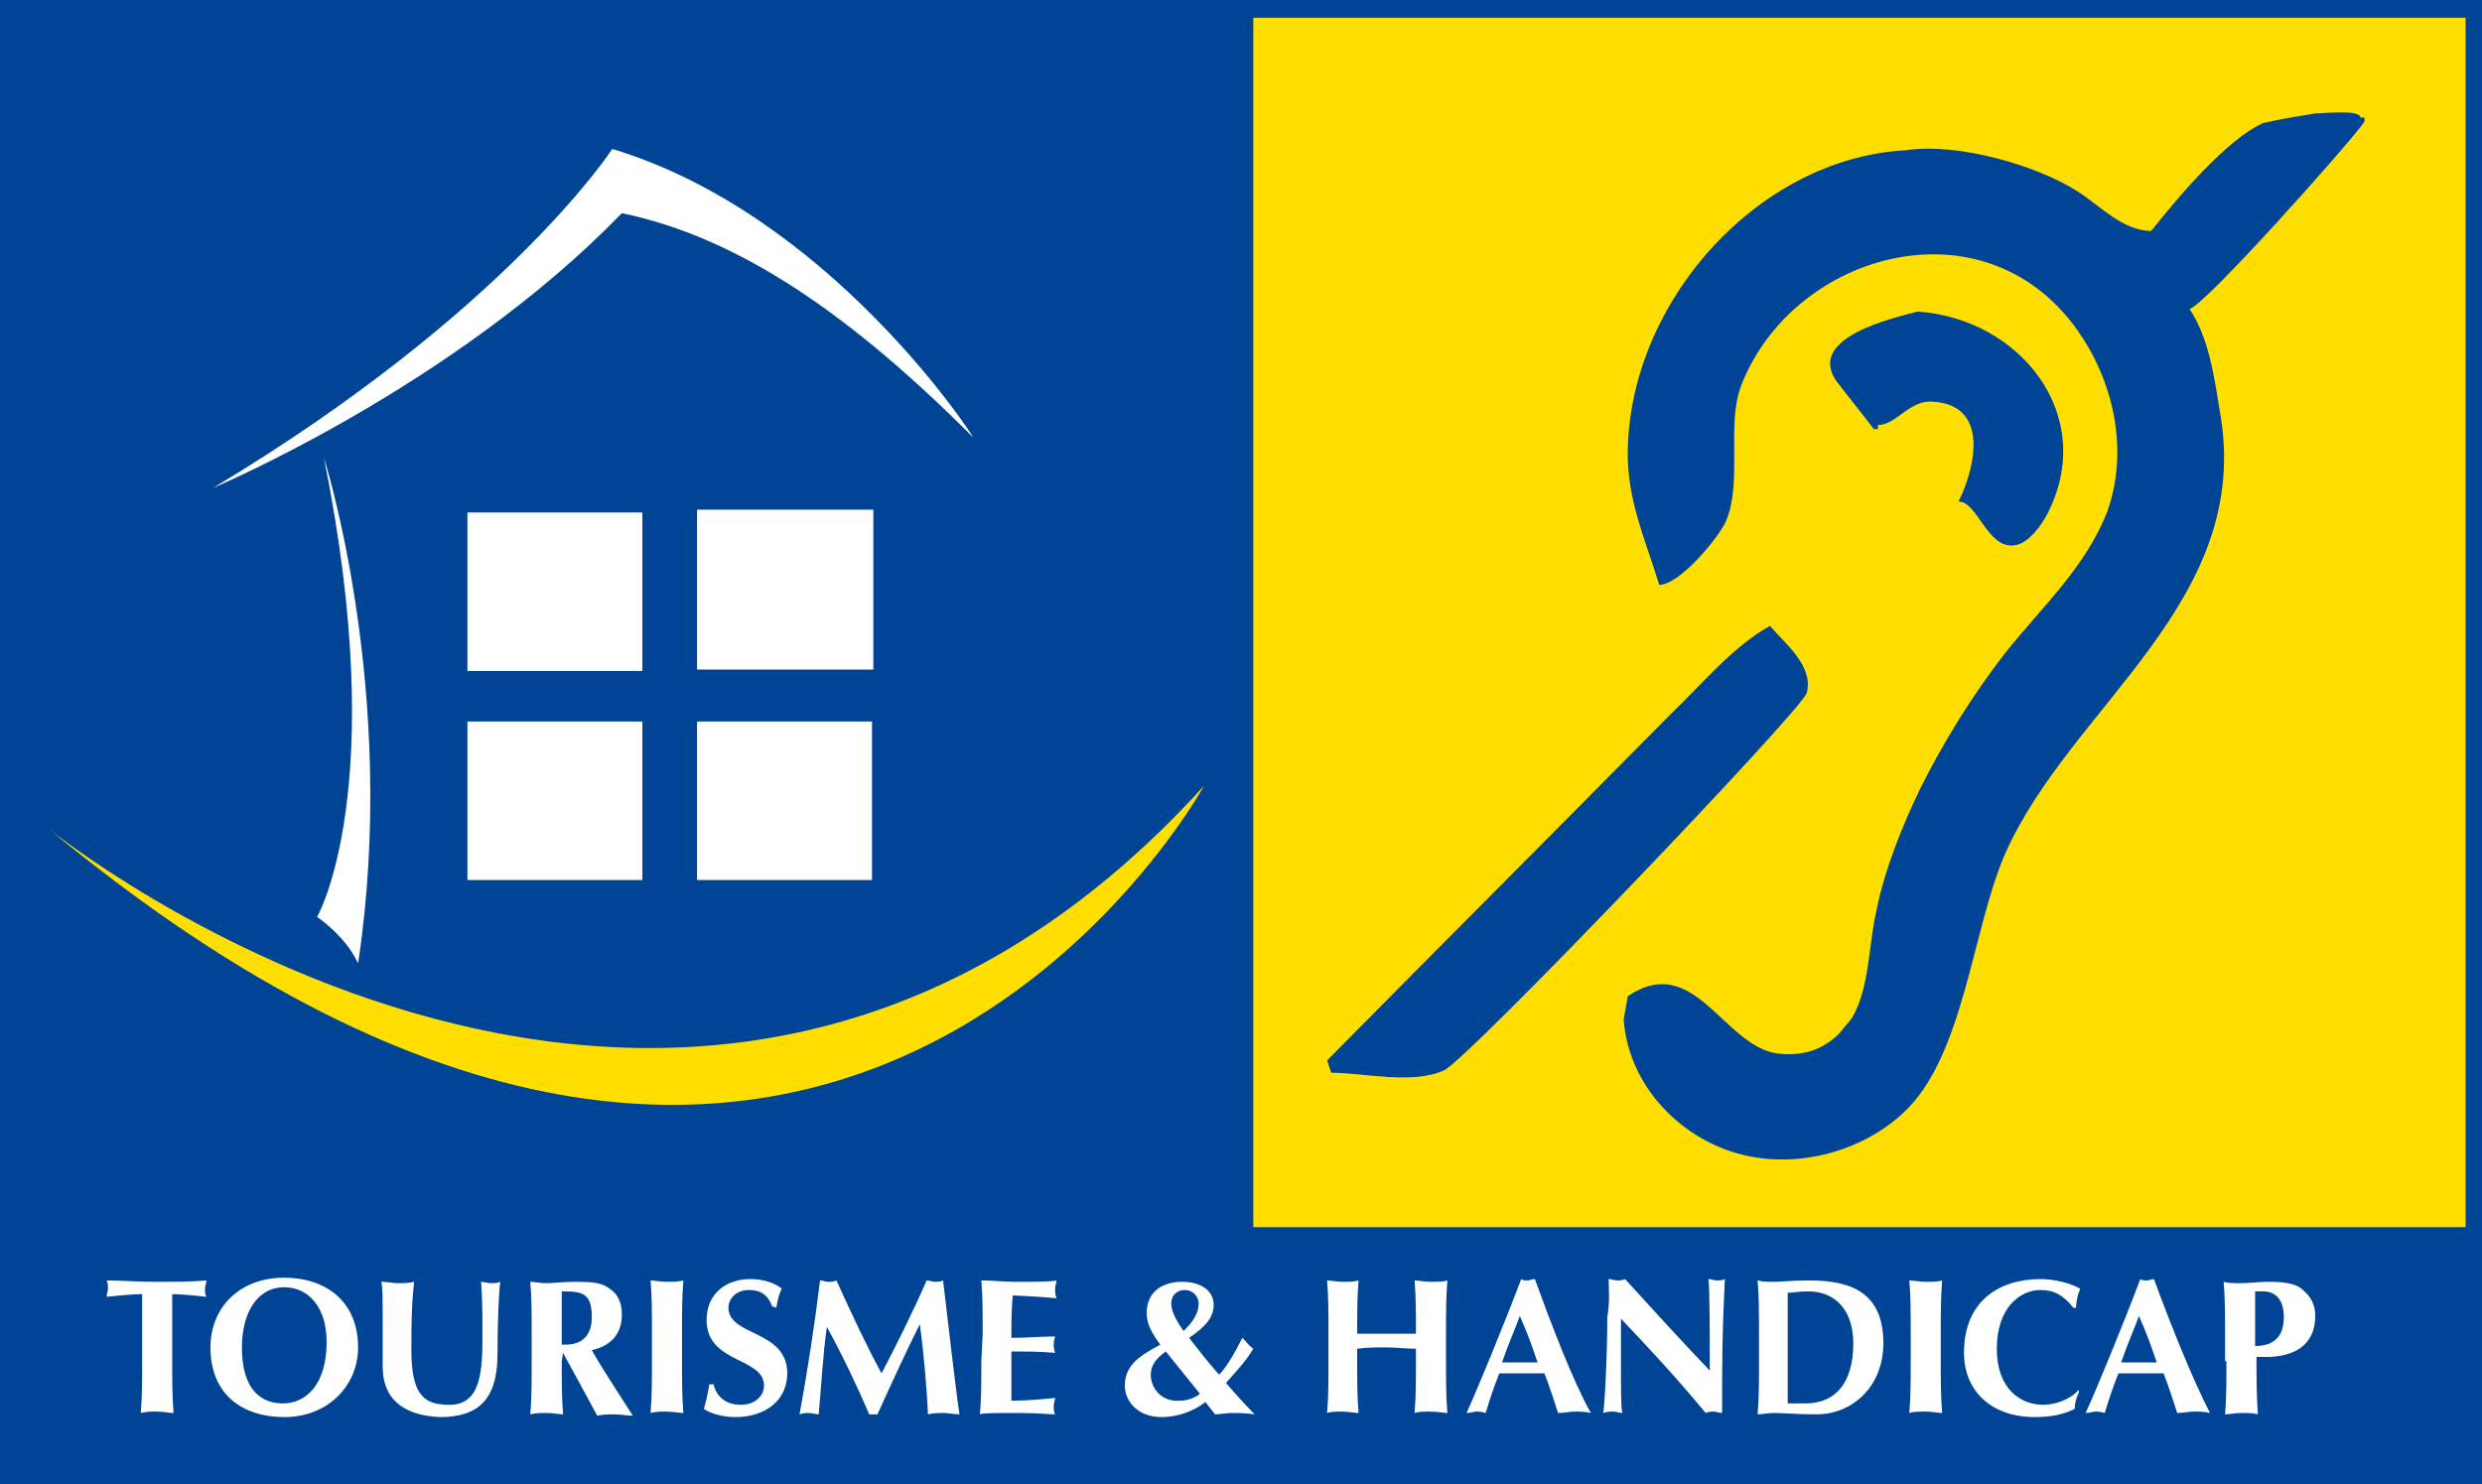 <svg version="1.2" baseProfile="tiny" xmlns="http://www.w3.org/2000/svg" viewBox="76 -40.3 181.6 108.6"><path fill="#004595" d="M76-40.3h181.6V68.3H76z"/><path fill="#FFDF00" d="M167.7-39h88.7v88.5h-88.7z"/><path fill="#004595" d="M245.4-32c.6 0 3.3-.3 3.3.3h.3v.3c-1 1.5-11.9 13.7-12.8 13.7 1.4 2.1 1.8 4.9 2.2 7.4 2.6 14-10.9 21.6-15.7 32.5-2.4 5.5-3 14.8-7.4 18.9-3.4 3.2-9 4.5-13.6 2.5-3.7-1.6-6.6-5.1-6.9-9.3.1-.6.2-1.1.3-1.7 4.9-3.3 7 3.7 11 4.2 1.9.2 3.3-.3 4.5-1.5.3-.4.6-.7.9-1.1 1.3-2.2 1.2-5.3 1.8-7.9.6-3 1.9-6.2 3.2-8.9 1.7-3.4 3.8-6.8 6.2-9.9 2.8-3.5 5.9-6.3 7.5-10.4.1-.3.2-.6.3-1 1.2-4.6-.3-9.5-3-12.9-7-8.8-20.4-4.8-24.1 4.7-1.1 2.9.1 7-1.1 9.9-.5 1.2-3.4 4.7-4.9 4.7-.9-3-2.2-5.8-2.3-9.2-.2-11.1 9.3-22 20.3-22.6 4-.6 9.8 1.2 12.6 3 1.6 1 3.3 2.9 5.4 2.9 1.9-2.4 5.5-6.7 8.2-7.9 1.3-.3 2.6-.5 3.8-.7"/><path fill="#004595" d="M216.3-17.5c7.5.5 13.2 7.6 9.5 14.8-.4.8-1.4 2.2-2.4 2.3-2 .3-2.7-3.2-4.1-3.2 1.2-2.4 2.3-7-1.8-7.3-1.8-.2-2.7 1.7-4.1 1.7v.3h-.3c-.9-1.2-1.9-2.4-2.8-3.6-2-3.1 4.1-4.5 6-5M205.5 5.5c1.1 1.3 3.2 2.9 2.7 4.9-.3 1.2-24.7 26.7-26.5 27.6-2.3 1.1-5.9.2-8.3.2l-.3-.9c8.3-8.4 16.7-16.8 25-25.2 2.4-2.3 4.7-5.1 7.4-6.6"/><g><path fill="#FFF" d="M127 12.5h12.8v11.6H127zM110.2 12.5H123v11.6h-12.8zM127-3h12.9V8.7H127zM110.2-2.8H123V8.8h-12.8zM99.7-6.8s5.5 17.2 2.5 37c-.9-2-3-3.4-3-3.4s5.4-9.3.5-33.6"/><path fill="#FFF" d="M120.8-29.4s-7.7 11.9-29.2 24.8c0 0 17.6-7.4 29.9-20.1 8.7 1.8 16.9 7.6 25.7 16.4 0-.1-10.5-16.3-26.4-21.1"/><path fill="#FFDF00" d="M79.5 20.3s47.1 38.2 84.6-3.1c.2-.4-27.3 50.6-84.6 3.1"/></g><g fill="#FFF"><path d="M243.1 56.1c0 1.8-1.2 2.1-2.1 2.1v-4h.6c.8 0 1.5.5 1.5 1.9m-4.2 3.2c0 1.6 0 2.7-.1 3.9.3 0 .7-.1 1.2-.1s.9 0 1.2.1c-.1-1.4-.1-2.8-.1-4.2h.7c2.1 0 3.6-.9 3.6-3 0-.8-.3-1.4-.9-1.9-.4-.4-1.1-.6-2.5-.6-.7 0-1.4.1-2.1.1-.5 0-.9 0-1.2-.1.1 1.2.1 2.3.1 3.9v1.9h.1zM231.2 59.4c.4-1.2.9-2.3 1.3-3.4.5 1.1.9 2.2 1.3 3.4h-2.6m2.4-6.1c-.2 0-.3.1-.5.1s-.4 0-.5-.1c-1.2 3.2-3.3 8.3-4 9.8.3 0 .5-.1.7-.1s.4 0 .7.1c.3-1 .6-1.9 1-2.9h3.3c.4 1 .7 2 1 2.9.4 0 .8-.1 1.2-.1s.8 0 1.2.1c-1.2-2.3-2.9-6.5-4.1-9.8zM228.1 61.6c-.2.4-.3.8-.3 1.2-.8.4-1.7.6-2.9.6-3.3 0-5.2-2-5.2-4.7 0-3.9 2.7-5.4 5.6-5.4 1 0 2.2.3 2.9.7-.2.5-.3 1-.3 1.4h-.2c-.7-.9-1.4-1.3-2.4-1.3-1.5 0-3.2 1.3-3.2 4.3 0 2.9 1.7 4.1 3.4 4.1.9 0 2-.4 2.6-1.1v.2M215.8 57.3c0-1.6 0-2.7-.1-3.9.3 0 .7.1 1.2.1s.9 0 1.2-.1c-.1 1.2-.1 2.3-.1 3.9v1.9c0 1.6 0 2.7.1 3.9-.3 0-.7-.1-1.2-.1s-.9 0-1.2.1c.1-1.2.1-2.3.1-3.9v-1.9M206.8 57.1v-2.8c.4 0 .8-.1 1.5-.1 2 0 3.3 1.4 3.3 3.8 0 2.9-1.3 4.4-3.5 4.4h-1.3v-5.3m-2.1 2.2c0 1.6 0 2.7-.1 3.9.3 0 .7-.1 1.2-.1.7 0 1.7.1 3.1.1 2.7 0 4.9-2.1 4.9-5.2 0-3.6-2.2-4.6-5.4-4.6-1.3 0-2 .1-2.6.1-.5 0-.8 0-1.2-.1.1 1.2.1 2.3.1 3.9v2zM193.7 53.3c.2 0 .4.1.6.1.2 0 .4 0 .6-.1 2 2.2 4.1 4.5 6.2 6.7 0-2.2 0-6.1-.1-6.7.2 0 .4.1.6.1s.4 0 .6-.1c-.2 4.1-.2 6-.2 9.8-.2 0-.4-.1-.6-.1s-.4 0-.6.1c-1.9-2.3-4-4.6-6.2-6.9v3.3c0 2.3 0 3.1.1 3.6-.2 0-.4-.1-.7-.1-.2 0-.4 0-.7.1.1-.4.3-4.1.3-7 .2-1.2.1-2 .1-2.8M185.9 59.4c.4-1.2.9-2.3 1.3-3.4.5 1.1.9 2.2 1.3 3.4h-2.6m2.4-6.1c-.2 0-.4.1-.5.1-.2 0-.4 0-.5-.1-1.2 3.2-3.3 8.3-4 9.8.3 0 .5-.1.7-.1s.4 0 .7.1c.3-1 .6-1.9 1-2.9h3.3c.4 1 .7 2 1 2.9.4 0 .8-.1 1.2-.1.4 0 .8 0 1.2.1-1.3-2.3-2.9-6.5-4.1-9.8zM179.6 58.4c-.7 0-1.4-.1-2.2-.1-.7 0-1.4 0-2.1.1v.8c0 1.6 0 2.7.1 3.9-.3 0-.7-.1-1.2-.1s-.8 0-1.1.1c.1-1.2.1-2.3.1-3.9v-1.9c0-1.6 0-2.7-.1-3.9.3 0 .7.1 1.1.1.5 0 .9 0 1.2-.1-.1 1.2-.1 2.3-.1 3.9H179.6c0-1.6 0-2.7-.1-3.9.3 0 .7.1 1.2.1s.9 0 1.2-.1c-.1 1.2-.1 2.3-.1 3.9v1.9c0 1.6 0 2.7.1 3.9-.3 0-.7-.1-1.2-.1s-.9 0-1.2.1c.1-1.2.1-2.3.1-3.9v-.8M161.7 55.1c0-.7.5-1 1-1s1 .4 1 1c0 .9-.7 1.6-1.1 2-.5-.7-.9-1.4-.9-2m3.2 8.1c.4 0 .8-.1 1.2-.1.5 0 1 0 1.7.1-.6-.6-1.5-1.6-2.1-2.3.7-.8 1.4-1.5 2-2.5-.3-.2-.5-.5-.8-.8-.6 1.2-1.2 2.2-1.7 2.7-.8-.9-1.5-1.8-2.2-2.7 1.2-.8 1.8-1.5 1.8-2.4 0-1.1-1-1.7-2.3-1.7s-2.6.6-2.6 2.3c0 .8.4 1.5 1 2.3-1.5.8-2.6 1.5-2.6 3 0 1.1.9 2.3 2.7 2.3 1.1 0 2.3-.4 3.2-1.1l.7.9zm-4.7-2.9c0-.7.4-1.2 1.1-1.7.8 1 1.7 2.1 2.5 3.1-.4.3-.9.5-1.5.5-1.3.1-2.1-.9-2.1-1.9zM147.9 57.3c0-1.6 0-2.7-.1-3.9.8 0 1.7.1 2.5.1 1.4 0 2.6 0 3-.1 0 .2-.1.3-.1.6s0 .4.1.7c-1.1-.1-2.8-.2-3.2-.2-.1 1-.1 2.1-.1 3.1 1.2 0 2.1-.1 3.2-.1-.1.3-.1.5-.1.6 0 .2 0 .3.1.6-1.1-.1-2.1-.1-3.2-.1v3.6c1.1 0 2.2-.1 3.2-.2 0 .2-.1.3-.1.6s0 .4.1.6c-.5 0-1.2-.1-2.5-.1-2.3 0-2.7 0-3 .1.1-1.2.1-2.3.1-3.9l.1-2M136.5 56.8c-.3 2.1-.4 4.3-.6 6.4-.2 0-.5-.1-.7-.1s-.4 0-.7.1c.6-3.3 1.1-6.5 1.5-9.8.2 0 .4.1.6.1.2 0 .4 0 .6-.1 1 2.2 2.2 4.8 3.3 6.8 1.1-2.1 2.3-4.5 3.3-6.8.2 0 .4.1.6.1.2 0 .4 0 .6-.1.4 3.3.9 7.8 1.2 9.8-.4 0-.8-.1-1.1-.1-.4 0-.8 0-1.2.1-.1-2-.3-4.4-.6-6.6-1.1 2.2-2.1 4.4-3.1 6.6h-.6c-.9-2.1-2-4.4-3.1-6.4M132.5 55.3c-.3-.8-.8-1.2-1.7-1.2-.9 0-1.5.6-1.5 1.3 0 2.1 4.3 1.6 4.3 4.8 0 1.9-1.5 3.2-3.8 3.2-1 0-1.9-.3-2.3-.6.2-.7.3-1.2.4-1.8h.3c.2.8.8 1.5 2 1.5 1.1 0 1.7-.7 1.7-1.4 0-2.1-4.2-1.6-4.2-4.8 0-2 1.5-3 3.2-3 1 0 1.8.3 2.3.7-.2.4-.3.8-.4 1.4l-.3-.1M123.7 57.3c0-1.6 0-2.7-.1-3.9.3 0 .7.1 1.2.1s.8 0 1.2-.1c-.1 1.2-.1 2.3-.1 3.9v1.9c0 1.6 0 2.7.1 3.9-.3 0-.7-.1-1.2-.1s-.8 0-1.2.1c.1-1.2.1-2.3.1-3.9v-1.9M117.2 58.7l-.1.6c0 1.6 0 2.7.1 3.9-.3 0-.7-.1-1.2-.1s-.8 0-1.2.1c.1-1.2.1-2.3.1-3.9v-1.9c0-1.6 0-2.7-.1-3.9.3 0 .7.1 1.2.1s1.1-.1 2.1-.1c1.4 0 2 .1 2.5.5.6.4.9 1 .9 1.9 0 1.4-.8 2.3-2.2 2.6.9 1.6 2 3.2 3 4.8-.4 0-.9-.1-1.3-.1s-.9 0-1.3.1l-2.5-4.6m-.1-4.5v3.9h.3c1.2 0 1.9-.7 1.9-2 0-1.8-.7-1.9-2.2-1.9zM104 59.7v-3.3c0-1.5 0-2.5-.1-2.9.4 0 .8.1 1.2.1s.8 0 1.2-.1c-.2 1.8-.2 3.3-.2 5 0 3.4 1 4 2.8 4 2.3 0 2.4-2.5 2.4-5.1 0-1.3 0-2.6-.1-3.9.2 0 .5.1.7.1.2 0 .5 0 .7-.1-.1.8-.2 2.9-.2 5.3 0 3.3-1.4 4.6-4.2 4.6-2.4-.1-4.2-1.1-4.2-3.7M99.9 57.9c0 3.1-1.5 4.5-3.2 4.5-1.6 0-3-1-3-4.1 0-2.5 1.1-4.4 3.1-4.4 1.8 0 3.1 1.5 3.1 4m-8.5.4c0 3.5 2.4 5.1 5.4 5.1 3.2 0 5.4-2.3 5.4-5.1 0-3.4-2.4-5.1-5.4-5.1-3.3 0-5.4 2.2-5.4 5.1zM86.4 55.7v-1.3c-.6 0-1.7.1-2.6.2 0-.2.1-.4.1-.6s0-.4-.1-.6c1.3 0 1.9.1 3.7.1s2.4 0 3.6-.1c0 .2-.1.4-.1.6s0 .4.1.6c-.8-.1-2-.2-2.5-.2v4.8c0 1.6 0 2.7.1 3.9-.3 0-.7-.1-1.2-.1s-.8 0-1.2.1c.1-1.2.1-2.3.1-3.9v-3.5"/></g></svg>
